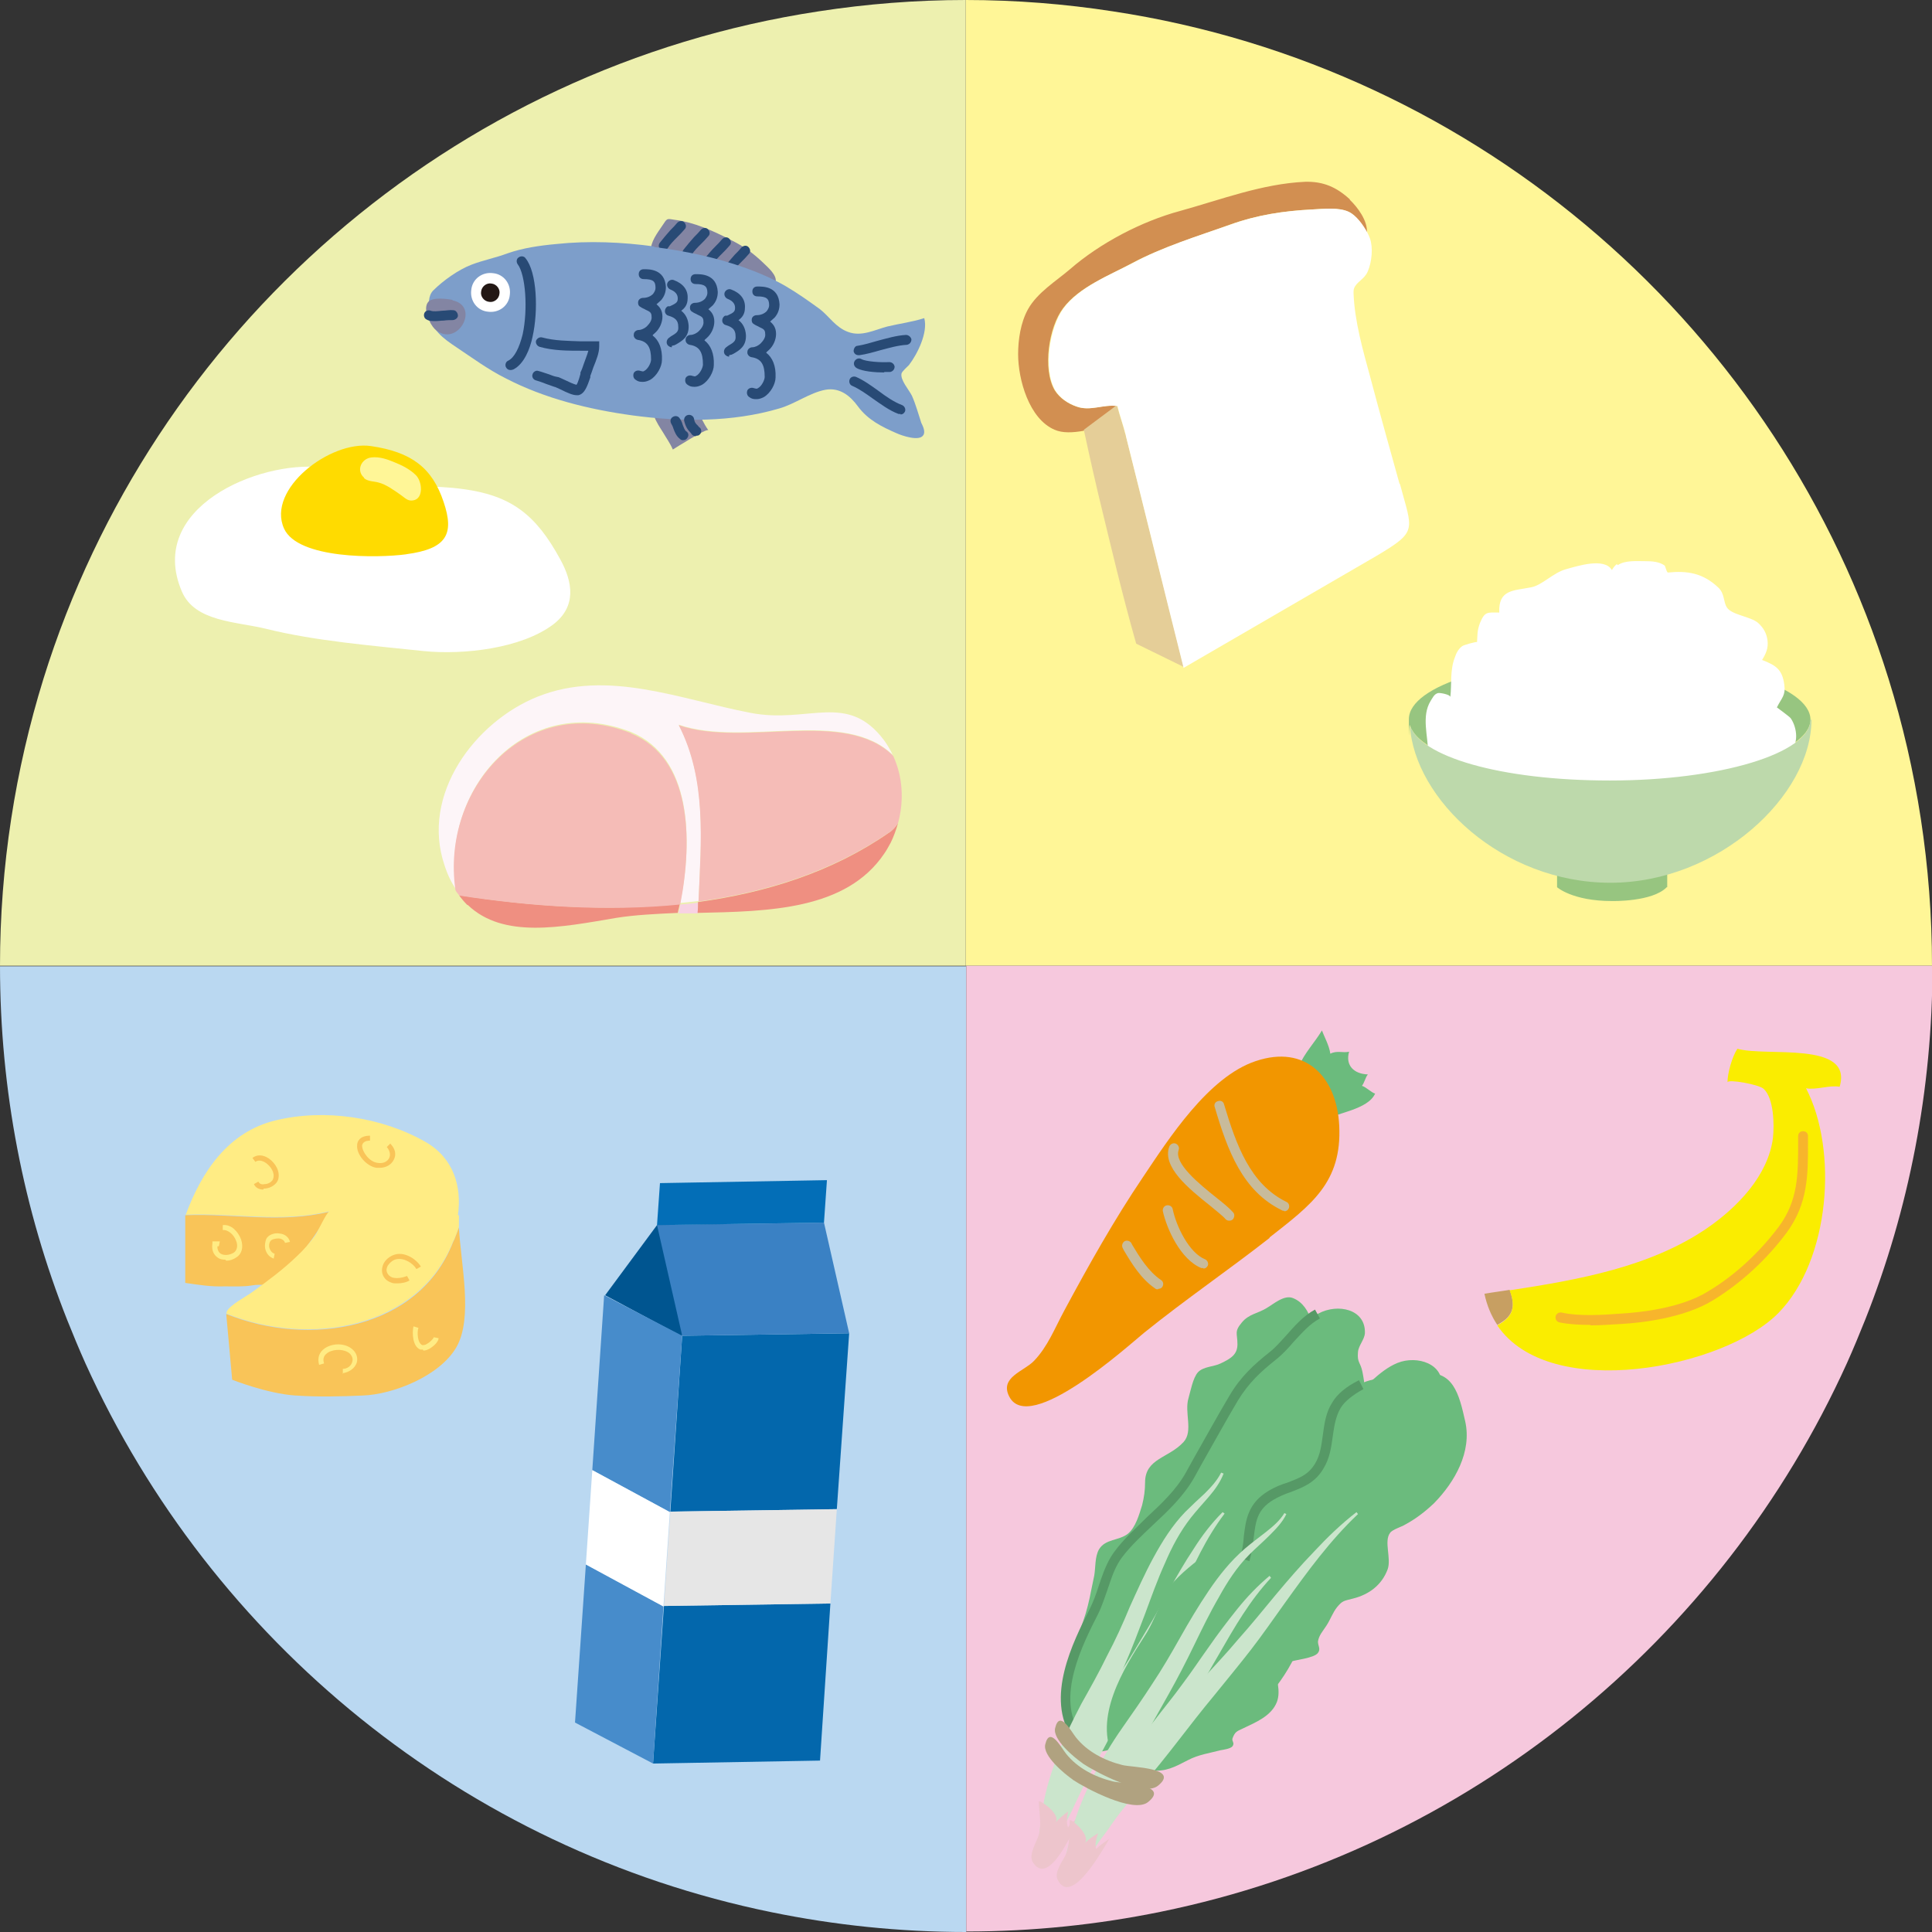 <?xml version="1.0" encoding="UTF-8"?>
<svg xmlns="http://www.w3.org/2000/svg" version="1.1" viewBox="0 0 391.1 391.1">
  <rect x="0" y="0" width="391.1" height="391.1" fill="#333333" stroke="none"/>
  <defs>
    <style>
      .cls-1 {
        fill: #231815;
      }

      .cls-2 {
        fill: #e5ce98;
      }

      .cls-3 {
        fill: #bad8f1;
      }

      .cls-4 {
        fill: #569966;
      }

      .cls-5 {
        fill: #8385a3;
      }

      .cls-6 {
        fill: #b0a280;
      }

      .cls-7 {
        fill: #fff;
      }

      .cls-8 {
        fill: #f8d2e2;
      }

      .cls-9 {
        fill: #ffdb00;
      }

      .cls-10 {
        fill: none;
      }

      .cls-11 {
        fill: #edc5cc;
      }

      .cls-12 {
        fill: #faed00;
      }

      .cls-13 {
        fill: #cbe5cc;
      }

      .cls-14 {
        fill: #f9c458;
      }

      .cls-15 {
        fill: #0367ac;
      }

      .cls-16 {
        fill: #3a81c4;
      }

      .cls-17 {
        fill: #f29600;
      }

      .cls-18 {
        fill: #fff697;
      }

      .cls-19 {
        fill: #ef8f81;
      }

      .cls-20 {
        fill: #284a75;
      }

      .cls-21 {
        fill: #ffec84;
      }

      .cls-22 {
        fill: #c8bb9b;
      }

      .cls-23 {
        fill: #f7b52c;
      }

      .cls-24 {
        fill: #478ccb;
      }

      .cls-25 {
        fill: #7d9eca;
      }

      .cls-26 {
        fill: #036eb7;
      }

      .cls-27 {
        fill: #bdd9ab;
      }

      .cls-28 {
        fill: #e6e6e6;
      }

      .cls-29 {
        fill: #edf0af;
      }

      .cls-30 {
        fill: #f6c8dd;
      }

      .cls-31 {
        fill: #f5bcb7;
      }

      .cls-32 {
        fill: #97c580;
      }

      .cls-33 {
        fill: #6bbb7d;
      }

      .cls-34 {
        fill: #fdf5f8;
      }

      .cls-35 {
        fill: #c79f62;
      }

      .cls-36 {
        fill: #005590;
      }

      .cls-37 {
        fill: #d28f51;
      }
    </style>
  </defs>
  <!-- Generator: Adobe Illustrator 28.6.0, SVG Export Plug-In . SVG Version: 1.2.0 Build 709)  -->
  <g>
    <g id="_レイヤー_1" data-name="レイヤー_1">
      <g>
        <path class="cls-29" d="M195.5,195.5V0c-10.1,0-20.1.8-29.8,2.3C91.3,13.6,30.7,67,8.8,137.4,3.1,155.8,0,175.3,0,195.5h195.5Z"/>
        <path class="cls-18" d="M391.1,195.5c0-20.2-3.1-39.8-8.8-58.1C360.4,67,299.8,13.6,225.3,2.3c-9.7-1.5-19.7-2.3-29.8-2.3v195.5h195.5Z"/>
        <path class="cls-3" d="M0,195.5h0c0,25.3,4.8,49.5,13.6,71.7,1.2,3,2.4,5.9,3.7,8.8,25.5,56.3,76.8,98.4,138.9,111.1,12.7,2.6,25.9,4,39.4,4v-195.5H0Z"/>
        <path class="cls-30" d="M391.1,195.5h-195.5v195.5c13.5,0,26.7-1.4,39.4-4,62.1-12.7,113.4-54.8,138.9-111.1,1.3-2.9,2.5-5.8,3.7-8.8,8.8-22.2,13.6-46.4,13.6-71.7h0Z"/>
        <g>
          <g>
            <polygon class="cls-15" points="132.2 357 166 356.4 168.1 324.6 134.4 325.1 132.2 357"/>
            <polygon class="cls-15" points="171.9 269.9 138.1 270.4 135.7 306 169.4 305.5 171.9 269.9"/>
            <polygon class="cls-28" points="135.7 306 134.4 325.1 168.1 324.6 169.4 305.5 135.7 306"/>
          </g>
          <polygon class="cls-36" points="122.5 262.2 133 248 147.1 247.8 138 270.5 122.5 262.2"/>
          <polygon class="cls-16" points="138.1 270.4 133 248 166.8 247.5 171.9 269.9 138.1 270.4"/>
          <polygon class="cls-26" points="133.6 239.5 133 248 166.8 247.5 167.4 238.9 133.6 239.5"/>
          <g>
            <polygon class="cls-24" points="138.1 270.4 122.3 262.2 119.9 297.6 135.6 306.1 138.1 270.4"/>
            <polygon class="cls-24" points="116.4 348.7 132.2 357 134.3 325.2 118.6 316.7 116.4 348.7"/>
            <polygon class="cls-7" points="119.9 297.6 118.6 316.7 134.3 325.2 135.6 306.1 119.9 297.6"/>
          </g>
        </g>
        <g>
          <path class="cls-14" d="M37.5,246v13.7c2.8.4,5.1.8,8,.7,1.9,0,3.8.1,5.6-.2,1.4-.3,3.4.2,4.7-.6,1.4-1,2.9-2.7,3.9-4.1,2.5-3.3,5-6.5,6.9-10.2-9.7,2.4-19.4.3-29.1.7Z"/>
          <path class="cls-21" d="M91.7,251.4c.5-.9.8-1.9,1.2-3,0-.8,0-1.6,0-2.4h-.2c.8-5.7-.8-11.5-6.5-14.8-8.9-5.1-20.5-6.8-30.4-4.4-9.6,2.3-15,10.4-18.2,19.1,9.7-.4,19.4,1.7,29.1-.7-.6.2-2.4,4.2-2.9,4.9-1.1,1.5-2.3,2.9-3.7,4.2-2.8,2.7-5.9,5-9.1,7.3-1.2.9-4.4,2.5-5.1,3.9,0,.1,0,.2-.1.4,16.8,6.8,38.9,3.1,45.9-14.5Z"/>
          <path class="cls-14" d="M59.9,282.5c4.4.3,9.1.2,13.5,0,6.1-.2,15.6-3.9,19-9.8,3.4-6,.9-16.7.5-24.2-.4,1-.7,2-1.2,3-6.9,17.7-29.1,21.3-45.9,14.5l1.2,13.3s7,2.8,12.8,3.2Z"/>
          <path class="cls-14" d="M76.8,236.4c-.2,0-.4,0-.6,0-2-.3-4.1-2.7-3.9-4.6,0-.6.4-1.9,2.6-1.9v1c-1,0-1.5.4-1.6,1,0,1.3,1.5,3.3,3.1,3.5,1.1.2,2-.2,2.4-1,.3-.7.1-1.5-.5-2.2l.7-.7c1,1,1.3,2.2.7,3.3-.5,1-1.6,1.6-2.8,1.6Z"/>
          <path class="cls-14" d="M80.4,259.8c-.5,0-.9,0-1.3-.2-.8-.3-1.3-.8-1.6-1.5-.3-.8-.2-1.6.2-2.4.5-.9,1.5-1.6,2.5-1.8,1.9-.4,4.1,1,5,2.5l-.9.5c-.7-1.2-2.5-2.3-4-2-.7.1-1.4.7-1.8,1.3-.2.4-.4.9-.1,1.5.2.4.5.7,1,.9,1,.3,2.3,0,3-.3l.5.9c-.6.4-1.6.6-2.5.6Z"/>
          <path class="cls-21" d="M69.4,278.1v-1c.9,0,1.7-.6,1.9-1.4.2-.6,0-1.2-.5-1.7-1-.9-3.1-1-4.4-.2-.6.4-1.2,1-.8,2.2l-1,.3c-.4-1.4,0-2.6,1.2-3.4,1.7-1.1,4.2-1,5.6.3.8.7,1.1,1.8.8,2.7-.4,1.1-1.5,1.9-2.9,2.1Z"/>
          <path class="cls-21" d="M85.6,273.2c-.2,0-.4,0-.5,0-1.6-.6-1.7-3.4-1.4-4.7l1,.3c-.3.9-.2,3.1.8,3.5.2,0,.6,0,1-.3.7-.4,1.3-1.1,1.3-1.3l1,.2c-.1.8-1,1.6-1.8,2.1-.4.2-.8.4-1.3.4Z"/>
          <path class="cls-21" d="M45.6,255c-.6,0-1.1-.1-1.5-.4-.9-.6-1.3-1.6-1.1-2.9v-.4c0,0,.6,0,.6,0,.3,0,.6,0,.9,0l-.2,1c0,0-.2,0-.3,0,0,.6.2,1.2.7,1.5.7.4,1.7.3,2.6-.2,1-.7.7-2,.5-2.4-.4-1.2-1.6-2.3-2.7-2.2v-1c1.7-.2,3.1,1.3,3.7,2.9.5,1.5.2,2.9-.9,3.6-.7.5-1.4.7-2.1.7Z"/>
          <path class="cls-21" d="M55.5,254.8c-.7-.2-1.3-.7-1.6-1.4-.4-.8-.3-1.8,0-2.6.4-.8,1.6-1.3,2.7-1.1,1.1.1,1.9.8,2.1,1.7l-1,.2c-.2-.7-1-.9-1.3-.9-.7,0-1.5.2-1.7.6-.3.5-.3,1.2,0,1.7.2.4.5.7.9.8l-.2,1Z"/>
          <path class="cls-14" d="M53.3,240.8c-.9,0-1.6-.4-1.9-1.1l.9-.5c.3.6.9.6,1.3.5.8,0,1.6-.6,1.7-1.1.4-1.2-.5-2.5-1.5-3.2-.3-.2-1.3-.8-2.1-.2l-.6-.8c.9-.7,2.1-.7,3.3.1,1.3.9,2.4,2.6,1.9,4.3-.3.9-1.4,1.7-2.6,1.8-.1,0-.2,0-.3,0Z"/>
        </g>
      </g>
      <g>
        <g>
          <path class="cls-7" d="M36.8,119.7c-7.2-16.9,15.5-26.5,28.3-25.1,4,.4,7.6,2.1,11.5,2.9,5.6,1.2,11.4.7,17.1,1.5,9.8,1.3,14.8,5.2,19.7,14.2,2.6,4.7,3.3,9.6-1.4,13.2-6.5,4.9-18.2,6.2-26.2,5.4-10.3-1.1-21.8-2-31.9-4.5-6.1-1.5-14.5-1.4-17.1-7.6Z"/>
          <path class="cls-9" d="M82.3,112.2c-5.9.8-22,1-24.8-5.2-3.6-8,9.4-17.9,17.6-16.7,8.2,1.2,12.4,4.4,14.7,11.3,2.2,6.5.7,9.5-7.6,10.6Z"/>
        </g>
        <path class="cls-18" d="M73.7,96.7c-1.7-1.5-.5-3.9,1.5-4.1,1.6-.2,3.3.4,4.7,1,1.5.6,3.1,1.4,4.3,2.6,1.3,1.3,1.6,4.8-.6,5.1-1.1.2-1.7-.6-2.6-1.2-1.3-.9-2.8-2-4.3-2.4-1-.3-2.2-.2-3-.9Z"/>
      </g>
      <g>
        <path class="cls-32" d="M337.5,179.6v-11.1h-22.3v11.1s3.1,2.8,11.1,2.8c0,0,8.2.2,11.1-2.8Z"/>
        <path class="cls-32" d="M325.9,133.2c-22.5,0-40.7,5.5-40.7,12.4s0,.8.2,1.2c2,6.3,19.3,11.2,40.5,11.2s40.5-5.5,40.6-12.3c0,0,0,0,0,0,0-6.8-18.2-12.4-40.7-12.4Z"/>
        <path class="cls-7" d="M327.3,114.2c-.4.3-.7.7-1,1.2-1.5-2.6-7-.8-9.2-.2-2.7.7-4.9,3.3-7.2,3.7-3.5.7-6.6.4-6.4,5.1-2.4,0-2.9-.3-3.9,2.1-.6,1.6-.5,2.4-.6,3.9,0-.2-2.8.6-3,.8-.8.6-1.2,1.4-1.5,2.3-1,2.6-.6,5.2-.9,8,0-.5-2.1-.9-2.5-.8-.8.2-1.1,1-1.5,1.6-1.9,3.1-.5,7.1-.5,10.5l38.2,11.1c6.6-2,13.2-3.9,19.8-5.9,4.3-1.3,9.3-2.1,13.4-4.1,1.9-.9,3.1-2.3,3.1-4.5,0-1.2-.4-2.6-1.1-3.6-.2-.3-2.8-2.2-2.8-2.2,1-2,1.8-2.4,1.5-4.6-.4-3-1.6-3.9-4.5-5,.8-1.3,1.3-2.4,1.1-4-.2-1.4-.8-2.5-1.9-3.5-1.5-1.3-5.3-1.6-6.3-3.1-.8-1.2-.4-2.8-1.8-4.1-3.1-2.9-6.2-3.4-10.2-3-.3-.3-.5-1.3-.6-1.4-1.1-.8-2.5-.9-4-.9-1.7,0-4.1-.2-5.5.8Z"/>
        <path class="cls-27" d="M366.5,145.7c-.1,6.8-18.3,12.3-40.6,12.3s-38.5-4.9-40.5-11.2c.9,15,18.7,31.9,40.6,31.9s40.7-17.7,40.7-33h-.2Z"/>
      </g>
      <g>
        <path class="cls-37" d="M273.3,40.4c-2.7-2.5-5.4-3.7-9.1-3.6-8.7.4-17,3.6-25.3,5.9-7.8,2.1-16.2,6.5-22.3,11.8-2.8,2.4-6.6,4.7-8.5,8.1-1.5,2.7-2,6.2-2,9.1,0,5.1,2.2,13.1,7.4,15.3,1.6.7,3.7.6,5.9.2l6.7-5c-2.8-.4-5.5,1.1-8.2.1-1.7-.6-3.4-1.7-4.4-3.3-2.5-4.3-1.2-12.8,1.7-16.6,3.2-4.3,9.3-6.6,13.9-9.1,6.2-3.3,13.2-5.4,19.8-7.8,5.6-2,10.9-2.8,16.7-3.1,2.2-.1,5.3-.5,7.4.5,1.5.7,2.9,2.6,3.7,4.2.2-2.4-1.9-5.2-3.5-6.7Z"/>
        <path class="cls-10" d="M227.8,87.9l11.8,47.2c-3.9-15.5-7.8-31.1-11.6-46.6,0-.2,0-.4-.1-.5Z"/>
        <path class="cls-2" d="M227.8,87.9c-.5-2-1.2-3.9-1.7-5.9l-6.7,5c1.2,5.6,2.6,11.7,2.8,12.5,2.5,10.3,4.9,20.6,7.8,30.8l9.6,4.7-11.8-47.2Z"/>
        <path class="cls-7" d="M283.3,97.9c-2-7.2-4-14.3-5.9-21.5-1.5-5.5-3.2-11.4-3.4-17.1,0-.3,0-.6.1-.9.5-1.4,2.1-1.8,2.8-3.5.8-1.9,1.1-4.8.4-6.7-.1-.3-.3-.7-.5-1.1-.9-1.7-2.3-3.5-3.7-4.2-2.1-1-5.2-.6-7.4-.5-5.8.3-11.2,1.1-16.7,3.1-6.6,2.3-13.7,4.5-19.8,7.8-4.6,2.4-10.7,4.8-13.9,9.1-2.8,3.8-4.2,12.3-1.7,16.6,1,1.6,2.6,2.7,4.4,3.3,2.8,1,5.4-.5,8.2-.1.5,2,1.2,3.9,1.7,5.9,0,.2.1.4.1.5,3.9,15.5,7.7,31.1,11.6,46.6l39.1-22.7c8.4-5,7.2-5.1,4.7-14.5Z"/>
      </g>
      <g>
        <g>
          <path class="cls-33" d="M220.9,321.9c-.4,2.1-.9,4.2-1.6,6.2-2.6,7.3-6.5,18.5-.5,25.5,2.4,2.7,9.8-.4,12.1-2.6,1.4-1.3,2-3.2,3.3-4.6,2-2.1,5-3,7.1-5.1,4.9-4.8,8.8-13.2,9.2-20,.7-10.3,2.8-19.4,9.5-28,2.2-2.9,4.7-4.3,6.3-7.6,2.1-4.2,2.3-7.9.9-12.3-1.2-3.5-1.5-9-5.4-10.6-1.8-.8-4,1.2-5.4,2-1.8,1.1-3.6,1.2-5,2.9-1.6,1.9-.9,2.2-.9,4.4,0,2.1-1.3,2.9-3.4,3.9-1.4.7-3.5.6-4.6,1.8-1,1.1-1.5,3.8-1.9,5.2-.9,2.9,1,6.7-1,8.9-3,3.3-7.8,3.3-7.8,8.2,0,1.6-.2,3-.6,4.6-.6,1.9-1.3,4.5-2.9,5.8-1.8,1.4-4.5,1-5.8,3.1-.9,1.5-.7,3.8-1,5.4-.2,1-.4,1.9-.6,2.9Z"/>
          <path class="cls-33" d="M223.8,320.1c-.7,2-1.3,4.1-2.3,6-3.5,6.9-8.8,17.6-3.6,25.2,2,3,9.8.8,12.3-1.1,1.5-1.2,2.4-2.9,3.9-4.1,2.3-1.8,5.3-2.4,7.7-4.2,5.5-4.1,10.3-12,11.6-18.8,1.9-10.2,5.2-18.9,12.8-26.6,2.6-2.6,5.2-3.7,7.2-6.7,2.9-4.4,3.4-7.2,2.4-12.1-.4-2-1.1-1.8-.9-4,.1-1.3,1.3-2.5,1.4-3.8.2-4.9-5.5-6.1-9.4-4-3.7,2-5.9,5.9-9.1,8.6-3.2,2.6-5.7,4.8-7.8,8.5-3.1,5.2-6,10.5-9,15.7-3.7,6.5-10.2,10.2-14.5,16-1.2,1.7-2,3.6-2.7,5.6Z"/>
          <path class="cls-4" d="M217.1,351.9c-5.6-8.2.1-19.5,3.5-26.2.7-1.4,1.3-3,1.8-4.6.1-.4.3-.8.4-1.2.8-2.3,1.6-4.2,2.8-5.8,1.9-2.6,4.3-4.7,6.5-6.9,3-2.8,5.9-5.5,7.9-9l1.6-2.9c2.4-4.2,4.8-8.6,7.3-12.8,2.3-3.9,5-6.3,8-8.7,1.3-1,2.3-2.2,3.5-3.5,1.7-1.9,3.4-3.9,5.8-5.2l1,1.8c-2.1,1.1-3.6,2.9-5.3,4.7-1.1,1.3-2.3,2.6-3.7,3.7-3,2.4-5.4,4.6-7.6,8.2-2.5,4.2-4.9,8.6-7.3,12.8l-1.6,2.9c-2.2,3.8-5.3,6.7-8.3,9.5-2.2,2.1-4.5,4.2-6.3,6.6-1.1,1.5-1.8,3.2-2.5,5.3-.1.4-.3.8-.4,1.2-.6,1.6-1.1,3.3-1.9,4.9-3.2,6.3-8.6,16.9-3.6,24.2l-1.7,1.1Z"/>
          <path class="cls-13" d="M212.6,372.8c.9-3.1,1.3-6.1,2-9.2.3-1.6.7-3.1,1.2-4.7.5-1.5,1.1-3.1,1.7-4.5,1.3-3,2.8-5.8,4.5-8.5l5.2-7.9c1.7-2.6,3.3-5.3,4.9-8,1.6-2.6,3.1-5.4,4.6-8.2,1.5-2.7,3.1-5.5,4.9-8.2,1.7-2.7,3.6-5.2,5.9-7.5l.4.3c-3.8,5-6.4,10.7-8.9,16.4-1.3,2.9-2.5,5.8-3.9,8.6-1.4,2.8-2.9,5.6-4.4,8.4-1.5,2.8-2.9,5.6-4.3,8.4-1.4,2.8-2.8,5.5-4.3,8.2-.7,1.4-1.5,2.7-2.2,4.1-.7,1.3-1.3,2.7-2,4.1-1.3,2.8-2.7,5.9-4.9,8.3l-.4-.2Z"/>
          <path class="cls-13" d="M209.4,376.8c.9-3.6,1.1-7.2,1.7-10.9.6-3.8,1.8-7.4,3.1-10.9,1.3-3.5,3-6.8,4.7-10.1,1.8-3.2,3.6-6.4,5.2-9.7,1.7-3.2,3.2-6.5,4.6-9.9,1.5-3.3,3-6.7,4.8-10,1.8-3.3,3.8-6.5,6.4-9.2,1.3-1.3,2.7-2.6,4-3.8,1.3-1.3,2.5-2.6,3.3-4.2l.5.2c-.7,1.8-1.8,3.3-3,4.7-1.2,1.4-2.5,2.8-3.6,4.2-2.2,2.8-3.9,6-5.3,9.3-1.5,3.3-2.7,6.7-4,10.2-1.3,3.4-2.6,6.9-4.1,10.3l-4.4,10.1c-1.5,3.4-3,6.6-4.6,9.9-.8,1.6-1.5,3.3-2.3,4.9-.8,1.6-1.4,3.2-2,4.9-1.3,3.4-2.4,7.1-4.6,10.2l-.5-.2Z"/>
          <path class="cls-11" d="M218.6,367.6c-.8.7-1.7,1.4-2.4,2.3-.4-1-.2-2,0-3.2-.9.7-1.9,1.5-2.6,2.3,1.3-1.4-2.3-4.2-3.3-4.4,0,2.3.6,4.4,0,6.8-.4,1.4-2.2,4.1-1.2,5.6,3.4,5.4,8.8-7.8,9.5-9.4Z"/>
        </g>
        <g>
          <path class="cls-33" d="M234.6,325.5c-.9,1.9-1.7,3.9-2.9,5.7-4.2,6.5-10.5,16.6-6.2,24.7,1.7,3.2,9.7,1.8,12.3.2,1.6-1,2.7-2.7,4.3-3.7,2.4-1.6,5.5-1.8,8-3.4,5.9-3.5,11.5-10.8,13.5-17.5,3-9.9,7.1-18.3,15.5-25.1,2.8-2.3,5.6-3.1,7.9-6,3.3-4.1,4.2-6.8,3.6-11.8-.2-2.1-.9-1.9-.5-4.1.3-1.3,1.6-2.3,1.7-3.6.7-4.8-4.9-6.6-8.9-5-3.9,1.6-6.5,5.3-10,7.6-3.5,2.3-6.1,4.2-8.6,7.6-3.6,4.9-7.1,9.8-10.6,14.7-4.3,6-11.2,9.1-16.1,14.4-1.4,1.5-2.4,3.4-3.3,5.3Z"/>
          <path class="cls-33" d="M242.5,328.8c-.3,1.7-.4,3.5-.8,5.2-1.8,8.6-10.7,10.6-14.1,17.7-.4.9-1.1,3.3-.7,4.3.7,1.9,4.4,2.2,6,2.4,3.1.3,4.9-.7,7.6-2.1,2.1-1.1,4.3-1.4,6.6-2,.6-.1,2-.3,2.4-.8.5-.7-.2-1,0-1.6.5-1.3.8-1.4,2.1-2,2.5-1.2,5.8-2.5,6.9-5.4.8-2.2-.1-4.7-.5-6.8.9-.5,1.8-.9,2.8-1.2,1.3-.5,5.2-.8,6-1.9.6-.8,0-1.4,0-2.3.2-1.3,1-2.1,1.7-3.2.8-1.2,1.3-2.7,2.2-3.8,1.1-1.3,1.3-1.2,3.2-1.7,3.2-.8,5.8-2.7,7-5.9.8-2.2-.8-5.7.5-7.4.5-.7,2.3-1.2,3.1-1.7,2.2-1.2,4-2.6,5.8-4.3,4.2-4.3,7.7-10.4,6.3-16.6-1.2-5.3-2.4-10.8-9-9.5-3.7.7-8.9.2-12.3,2-1.8,1-3.9,2.4-5,4.2-2.3,3.7-1.1,8.5-3.4,12.4-2.3,4-6,3.7-9.7,5.9-5.5,3.3-3.7,7.9-5.4,13-1.1,3.5-5.2,4.2-7.3,7.2-1.3,1.9-1.8,3.9-2.1,5.9Z"/>
          <path class="cls-4" d="M252.9,316l-1.9-.6c.5-1.5.7-3,.8-4.5.4-3.2.8-6.6,5-9.1,1.3-.8,2.6-1.3,3.9-1.7,2.3-.9,4.1-1.5,5.5-3.8,1.1-1.8,1.3-3.8,1.6-5.9.3-2.2.6-4.5,1.9-6.5,1-1.7,2.8-3.2,5.4-4.5l.9,1.8c-2.2,1.2-3.8,2.5-4.6,3.8-1,1.7-1.3,3.6-1.6,5.7-.3,2.2-.6,4.5-1.9,6.6-1.7,2.9-4.2,3.8-6.5,4.7-1.2.4-2.4.9-3.6,1.6-3.4,2-3.6,4.5-4,7.6-.2,1.5-.4,3.1-.9,4.9Z"/>
          <path class="cls-13" d="M215.4,381.5c1.2-3,1.9-5.9,2.9-8.9.5-1.5,1-3,1.7-4.6.7-1.5,1.4-2.9,2.2-4.3,1.6-2.8,3.4-5.5,5.4-7.9l6-7.4c1.9-2.5,3.9-4.9,5.7-7.4,1.9-2.5,3.6-5.1,5.4-7.6,1.8-2.6,3.7-5.1,5.7-7.6,2-2.5,4.2-4.8,6.6-6.8l.3.4c-4.3,4.6-7.4,10-10.5,15.4-1.6,2.7-3.1,5.5-4.8,8.2-1.7,2.7-3.5,5.3-5.2,7.9-1.8,2.6-3.5,5.2-5.1,7.9-1.7,2.6-3.4,5.2-5.1,7.7-.9,1.3-1.7,2.5-2.6,3.8-.8,1.2-1.6,2.6-2.4,3.9-1.6,2.7-3.3,5.6-5.7,7.8l-.4-.3Z"/>
          <path class="cls-13" d="M216.1,379.1c1.9-3.4,3.4-6.9,5.2-10.5.8-1.8,1.8-3.5,2.8-5.3.5-.9,1.1-1.7,1.6-2.5l1.7-2.5c2.3-3.2,4.8-6.3,7.5-9.2l8-8.6c2.6-2.9,5.3-5.7,7.8-8.7,2.6-2.9,5-5.9,7.5-8.9,2.5-3,5.1-6,7.8-8.8,2.7-2.9,5.5-5.6,8.6-8l.3.4c-5.7,5.4-10.2,11.6-14.8,18-2.3,3.2-4.5,6.4-6.9,9.5-2.4,3.1-4.9,6.1-7.4,9.2-2.5,3-4.9,6.1-7.3,9.2-2.4,3.1-4.8,6.1-7.3,9l-1.8,2.2-1.8,2.3c-1.2,1.4-2.3,3-3.4,4.6-2.3,3.1-4.7,6.4-7.8,9l-.4-.3Z"/>
          <path class="cls-13" d="M214.4,380.5c1.2-3.5,1.8-7,2.8-10.6,1-3.7,2.6-7.2,4.2-10.5,1.7-3.3,3.6-6.5,5.7-9.5,2.1-3,4.2-6,6.2-9.1,2-3,3.8-6.1,5.6-9.3,1.8-3.2,3.7-6.4,5.8-9.5,2.1-3.1,4.4-6,7.3-8.5,1.4-1.2,2.9-2.3,4.3-3.4,1.4-1.1,2.8-2.3,3.7-3.8l.4.2c-.8,1.7-2.2,3.1-3.5,4.4-1.3,1.3-2.7,2.5-4,3.8-2.5,2.5-4.5,5.6-6.2,8.7-1.8,3.1-3.4,6.4-5,9.7-1.6,3.3-3.3,6.6-5.1,9.8l-5.4,9.6c-1.8,3.2-3.7,6.3-5.6,9.4-1,1.5-1.9,3.1-2.8,4.6-.9,1.6-1.7,3.1-2.5,4.7-1.6,3.2-3.1,6.8-5.7,9.6l-.4-.2Z"/>
          <path class="cls-11" d="M224.5,372.3c-.9.6-1.8,1.2-2.6,2-.3-1,0-2,.4-3.2-1,.6-2,1.3-2.8,2.1,1.4-1.3-1.8-4.4-2.9-4.8-.3,2.3.1,4.4-.7,6.7-.5,1.3-2.6,3.8-1.8,5.4,2.8,5.8,9.5-6.8,10.5-8.3Z"/>
        </g>
        <path class="cls-6" d="M219.1,356.9c-1.6-1.1-6.1-4.8-5.5-7.1.9-3.8,3.3.8,4.2,1.9,2.3,2.9,5.8,4.7,9.4,5.6,1.9.5,11.8.5,7.2,4.2-3,2.4-12.8-2.9-15.2-4.5Z"/>
        <path class="cls-6" d="M217.1,360.2c-1.6-1.1-6.1-4.8-5.5-7.1.9-3.8,3.3.8,4.2,1.9,2.3,2.9,5.8,4.7,9.4,5.6,1.9.5,11.8.5,7.2,4.2-3,2.4-12.8-2.9-15.2-4.5Z"/>
      </g>
      <g>
        <path class="cls-33" d="M278.4,221.4c-.9-.3-1.8-1.3-2.7-1.6.5-.6.7-1.7,1.2-2.3-2.8-.1-4.6-1.8-3.8-4.6-1.3.3-2.4-.3-3.8.4-.2-1.6-1.3-3.6-1.7-4.7-1.5,2.5-3.5,4.5-4.7,7.3l5.2,10.9c2.1-1.5,8.9-2.1,10.3-5.5Z"/>
        <path class="cls-17" d="M257,250.6c-8.3,6.5-17.1,12.5-25.4,19.2-3.3,2.7-23.3,20.8-27.3,12.9-2-3.9,3-5.1,5-7.2,2.8-2.9,4.2-6.6,6.2-10.3,4.9-9.1,10-18.2,15.8-26.8,5.3-7.9,13.3-20.4,22.9-23.6,10.1-3.4,16.4,3.2,16.9,13,.6,11.6-5.7,16.1-14.1,22.7Z"/>
        <path class="cls-22" d="M259.9,245.1c-.1,0-.3,0-.4-.1-8-3.9-11-12.1-13.6-20.9-.2-.5.1-1.1.7-1.2.5-.2,1.1.1,1.2.7,2.5,8.3,5.3,16.1,12.6,19.7.5.2.7.8.5,1.3-.2.4-.5.6-.9.6Z"/>
        <path class="cls-22" d="M248.8,247.1c-.3,0-.5-.1-.7-.3-.6-.7-1.8-1.6-3.1-2.7-4.4-3.5-9.8-7.9-8.3-12,.2-.5.8-.8,1.3-.6.5.2.8.8.6,1.3-1,2.7,4.2,6.9,7.7,9.7,1.4,1.1,2.6,2.1,3.3,2.9.4.4.3,1,0,1.4-.2.2-.4.3-.7.3Z"/>
        <path class="cls-22" d="M243.6,256.7c-.1,0-.2,0-.4,0-4.2-1.7-7-7.9-7.8-11.5-.1-.5.2-1.1.8-1.2.5-.1,1.1.2,1.2.8.7,3.4,3.3,8.8,6.5,10.1.5.2.8.8.6,1.3-.2.4-.5.6-.9.6Z"/>
        <path class="cls-22" d="M234.4,261c-.2,0-.4,0-.6-.2-2.8-1.9-4.7-5-6.3-7.7l-.2-.4c-.3-.5-.1-1.1.3-1.4.5-.3,1.1-.1,1.4.3l.2.4c1.5,2.5,3.3,5.4,5.8,7.1.5.3.6.9.3,1.4-.2.3-.5.4-.8.4Z"/>
      </g>
      <g>
        <path class="cls-35" d="M305.6,261.1c-1.7.3-3.4.5-5.1.8.5,2.4,1.4,4.5,2.6,6.3,2.7-1.5,4-3.1,2.5-7.1Z"/>
        <path class="cls-12" d="M351.7,212.3c-1.1,1.7-2,5-2,6.8,0-.7,6.3.4,7.3,1.3,2.1,1.9,2.2,7.3,1.9,10-1,7.6-7.2,14-13.3,18.2-11.5,7.9-26.2,10.5-40,12.6,1.5,3.9.2,5.6-2.5,7.1,10.6,15.7,46,8.6,56.9-2.5,10.5-10.7,12.1-33,5.6-45.5,2,.4,4.8-.7,6.8-.3,2.8-9.4-14.9-6-20.7-7.7Z"/>
        <path class="cls-23" d="M322,268.2c-2.2,0-4.3-.1-6.3-.5-.5-.1-.9-.6-.8-1.2.1-.5.6-.9,1.2-.8,3.6.8,8.3.5,12.2.2,3.4-.2,11.9-1,17.5-4.5,5.5-3.3,10.4-7.9,14.3-13.1,3.9-5.3,3.9-10.5,3.9-17v-1.3c0-.6.4-1,1-1s1,.4,1,1v1.3c0,6.6,0,12.3-4.3,18.2-4.1,5.5-9.2,10.2-14.9,13.7-6,3.7-14.9,4.6-18.4,4.8-2,.1-4.2.3-6.5.3Z"/>
      </g>
      <g>
        <path class="cls-8" d="M137.3,184.9c1.3,0,2.6,0,4,0,0-.7,0-1.5.1-2.2-1.2.2-2.4.3-3.7.4-.1.6-.2,1.2-.4,1.8Z"/>
        <path class="cls-19" d="M94.7,183.2c7.2,6.9,18.9,4.5,30.1,2.6,3.8-.6,8-.8,12.4-1,.1-.6.3-1.2.4-1.8-14.9,1.5-30.3.5-44.7-1.8.5.7,1.1,1.4,1.7,2Z"/>
        <g>
          <path class="cls-34" d="M180.8,153c-.5-1.1-1.1-2.1-1.8-3.1-7.5-10-15.3-3.3-27.1-5.6-14.1-2.7-28.9-8.9-43-3.3-12.8,5.1-23.8,19.9-18.9,34.2.6,1.9,1.4,3.5,2.3,4.8-3-20.6,14.3-40.1,35.5-31.8,12.1,5.1,12.5,21.3,9.9,34.6,1.2-.1,2.5-.3,3.7-.4.6-12.3,1.7-24.7-4-35.7,13.3,4.6,33.6-3.5,43.4,6.2Z"/>
          <path class="cls-19" d="M179.9,168.6c-11.4,7.9-24.7,12.1-38.6,14,0,.7,0,1.5-.1,2.2,14.5-.3,30.1-.6,37.8-12,.5-.7.9-1.5,1.3-2.2.6-1.2,1.1-2.6,1.5-4-.5.8-1.1,1.5-1.9,2Z"/>
          <path class="cls-31" d="M179.9,168.6c.8-.5,1.4-1.2,1.9-2,1.2-4.4,1-9.3-1-13.6-9.8-9.7-30.1-1.6-43.4-6.2,5.7,11.1,4.5,23.5,4,35.7,13.8-1.9,27.1-6.1,38.6-14Z"/>
          <path class="cls-31" d="M127.7,148.4c-21.1-8.3-38.5,11.2-35.5,31.8.2.4.5.7.8,1.1,14.4,2.2,29.8,3.3,44.7,1.8,2.6-13.3,2.2-29.6-9.9-34.6Z"/>
        </g>
      </g>
      <g>
        <g>
          <path class="cls-5" d="M142.1,84.8c-.3-.7-.9-1.5-1-2.2,0,.2-6.3.1-6.9,0-3.7-.5-1,3.3,0,4.9.7,1.2,1.5,2.3,2,3.5.5-.3,6.9-4.4,7.2-3.9-.5-.7-.9-1.4-1.3-2.2Z"/>
          <path class="cls-5" d="M154.5,53.2c-2.1-2-3.9-3.3-6.5-4.6-3.5-1.8-7.4-3.6-11.4-4.1-1.4-.2-1.5-.4-2.2.7-.9,1.4-2.4,3.2-2.6,4.9l25.2,7.1c.4-1.5-1.6-3.1-2.5-4Z"/>
          <path class="cls-20" d="M134.4,50.7c-.2,0-.4,0-.6-.2-.5-.3-.6-.9-.2-1.4.7-.9,1.4-1.7,2.1-2.5.5-.5,1-1,1.4-1.5.4-.4,1-.5,1.4-.1.4.4.5,1,.1,1.4-.5.6-1,1.1-1.5,1.6-.7.7-1.4,1.4-1.9,2.2-.2.3-.5.4-.8.4Z"/>
          <path class="cls-20" d="M139.2,52.1c-.2,0-.4,0-.6-.2-.5-.3-.6-.9-.2-1.4.7-.9,1.4-1.7,2.1-2.5.5-.5,1-1,1.4-1.5.4-.4,1-.5,1.4-.1.4.4.5,1,.1,1.4-.5.6-1,1.1-1.5,1.6-.7.7-1.4,1.4-1.9,2.2-.2.3-.5.4-.8.4Z"/>
          <path class="cls-20" d="M143.5,53.9c-.2,0-.4,0-.6-.2-.5-.3-.6-.9-.2-1.4.7-.9,1.4-1.7,2.1-2.4.5-.5,1-1,1.4-1.5.4-.4,1-.5,1.4-.1.4.4.5,1,.1,1.4-.5.6-1,1.1-1.5,1.6-.7.7-1.4,1.4-1.9,2.2-.2.3-.5.4-.8.4Z"/>
          <path class="cls-20" d="M147.4,55.7c-.2,0-.4,0-.6-.2-.5-.3-.6-.9-.2-1.4.7-.9,1.4-1.7,2.1-2.5.5-.5,1-1,1.4-1.5.4-.4,1-.5,1.4-.1.4.4.5,1,.1,1.4-.5.6-1,1.1-1.5,1.6-.7.7-1.4,1.4-1.9,2.2-.2.3-.5.4-.8.4Z"/>
          <path class="cls-25" d="M132.5,49.9c-6.6-.9-13.3-1.2-19.9-.5-3.3.3-6.8.8-9.9,1.9-2.4.9-5,1.4-7.3,2.3-2.6,1-5.7,3.2-7.7,5.2-1.1,1.1-.9,2.9-.8,4.5.3,3.4,2.8,5.2,5.5,7,3.3,2.2,6.4,4.5,10,6.3,7.9,4.1,16.9,6.3,25.7,7.5,9.7,1.3,20.1,1.4,29.6-1.4,3.2-.9,6.2-3.2,9.4-3.8,2.9-.5,5,1.2,6.6,3.4,2,2.7,4.8,4.1,7.8,5.4,1.1.5,4.6,1.7,5.4.4.5-.7-.1-1.9-.4-2.5-.6-1.8-1.1-3.7-1.9-5.5-.6-1.2-2.4-3.2-2.1-4.5.1-.4,1.2-1.4,1.5-1.7,1.7-2.2,3.9-6.6,3.1-9.5-2.5.8-5,1.1-7.5,1.7-2.6.7-5.2,2.1-7.9,1.1-2.5-.9-3.8-3.1-5.7-4.6-2.2-1.6-4.6-3.3-7-4.7-2.6-1.5-5.4-2.7-8.2-3.7-5.9-2.1-12.1-3.4-18.4-4.2Z"/>
          <path class="cls-20" d="M103.3,74.9c-.4,0-.7-.2-.9-.6-.2-.5,0-1.1.5-1.3,1.2-.6,2.2-2.5,2.9-5.3,1.1-5.1.6-12.1-1-14.2-.3-.4-.3-1.1.2-1.4.4-.3,1.1-.3,1.4.2,2.3,2.8,2.6,10.6,1.4,15.9-.5,2.4-1.7,5.5-3.9,6.6-.1,0-.3.1-.4.1Z"/>
          <path class="cls-20" d="M116.7,80c-.7,0-1.7-.4-3.3-1.2-.5-.2-1-.5-1.2-.5-.6-.2-1.1-.4-1.7-.6-.7-.3-1.4-.5-2-.7-.5-.1-.9-.7-.7-1.2.1-.5.7-.9,1.2-.7.8.2,1.5.5,2.2.7.5.2,1,.4,1.6.5.3,0,.8.3,1.5.6.6.3,1.9.9,2.4,1,.1-.1.4-.7.8-2.2v-.3c.3-.6.5-1.2.7-1.8.3-.9.7-1.8.9-2.6-.5,0-.9,0-1.4,0-2.8,0-5.7,0-8.5-.8-.5-.2-.8-.7-.7-1.2.2-.5.7-.8,1.2-.7,2.6.7,5.2.7,8,.8.9,0,1.7,0,2.6,0h1s0,1,0,1c0,1.4-.6,2.8-1.2,4.3-.2.6-.4,1.2-.6,1.7v.3c-.6,1.7-1.1,3.3-2.4,3.6-.1,0-.2,0-.3,0Z"/>
          <g>
            <path class="cls-7" d="M99.8,55.3c-2.2-.3-4.2,1.2-4.4,3.4-.3,2.2,1.2,4.2,3.4,4.4,2.2.3,4.2-1.2,4.4-3.4.3-2.2-1.2-4.2-3.4-4.4Z"/>
            <path class="cls-1" d="M101.1,59.5c-.1,1-1.1,1.8-2.1,1.6-1-.1-1.8-1.1-1.6-2.1.1-1,1.1-1.8,2.1-1.6,1,.1,1.8,1.1,1.6,2.1Z"/>
          </g>
          <path class="cls-20" d="M140.9,88.3c-.3,0-.6-.1-.8-.3-.1-.1-.2-.3-.3-.4-.6-.6-1-1.2-1.3-2.4-.1-.5.2-1.1.8-1.2.5-.1,1.1.2,1.2.8.1.7.3.9.8,1.4.1.1.2.3.4.4.4.4.3,1.1-.1,1.4-.2.2-.4.2-.7.2Z"/>
          <path class="cls-20" d="M138.3,89.1c-.2,0-.4,0-.6-.2-.8-.6-1.1-1.4-1.4-2.2-.1-.4-.3-.7-.4-.9-.3-.5-.2-1.1.3-1.4.5-.3,1.1-.2,1.4.3.3.4.5.9.6,1.3.2.5.4,1.1.7,1.3.5.3.6.9.2,1.4-.2.3-.5.4-.8.4Z"/>
        </g>
        <path class="cls-20" d="M130,77.3c-.5,0-.9-.1-1.3-.4-.5-.3-.6-.9-.4-1.4.3-.5.9-.6,1.4-.4.2,0,.4.2.7,0,.8-.4,1.4-1.7,1.4-2.3,0-2.5-.7-3.7-2.7-4-.5-.1-.9-.6-.8-1.1,0-.5.5-.9,1-.9.5,0,1.2-.3,1.7-.8.6-.6,1-1.3.9-1.9,0-.8-.3-1-1.2-1.4-.3-.2-.7-.3-1.1-.6-.4-.2-.5-.7-.4-1.1.1-.4.5-.7,1-.7.8,0,1.5-.3,2-.8.3-.4.5-.8.5-1.2,0-1.3-.4-1.8-2.4-1.8-.6,0-1-.4-1-1,0-.6.4-1,1-1,1,0,4.3-.1,4.5,3.6,0,1-.3,1.9-1,2.7-.3.3-.6.5-.9.8.6.5,1.2,1.2,1.2,2.5,0,1.1-.5,2.4-1.5,3.3-.2.2-.4.3-.5.5,1.3,1,2,2.7,1.9,5,0,1.3-1,3.2-2.4,4-.4.2-.9.4-1.4.4Z"/>
        <path class="cls-20" d="M140.5,78.3c-.5,0-.9-.1-1.3-.4-.5-.3-.6-.9-.4-1.4.3-.5.9-.6,1.4-.4.2,0,.4.2.7,0,.8-.4,1.4-1.7,1.4-2.3,0-2.5-.7-3.7-2.7-4-.5-.1-.9-.6-.8-1.1,0-.5.5-.9,1-.9.5,0,1.2-.3,1.7-.8.6-.6,1-1.3.9-1.9,0-.8-.3-1-1.2-1.4-.3-.2-.7-.3-1.1-.6-.4-.2-.5-.7-.4-1.1.1-.4.5-.7,1-.7.8,0,1.5-.3,2-.8.3-.4.5-.8.5-1.2,0-1.3-.5-1.8-2.4-1.8-.6,0-1-.4-1-1,0-.6.4-1,1-1,1,0,4.3-.1,4.5,3.6,0,1-.3,1.9-1,2.7-.3.3-.6.5-.9.8.6.5,1.2,1.2,1.2,2.5,0,1.1-.5,2.4-1.5,3.3-.2.2-.4.3-.5.5,1.3,1,2,2.7,1.9,5,0,1.3-1,3.2-2.4,4-.4.2-.9.4-1.4.4Z"/>
        <path class="cls-20" d="M136,70.3c-.3,0-.7-.2-.9-.5-.3-.5-.1-1.1.3-1.4l.4-.3c1.2-.7,1.6-1,1.5-2,0-1.2-.6-1.8-2-2.2-.4-.1-.7-.5-.7-.9,0-.4.2-.8.6-1h.4c1.3-.6,1.6-.8,1.6-1.6,0-.8-.5-1.4-1.5-1.8-.5-.2-.8-.8-.6-1.3.2-.5.8-.8,1.3-.6,1.9.7,2.9,2,2.8,3.7,0,1.3-.6,2-1.3,2.5.9.7,1.4,1.7,1.5,3,.1,2.3-1.3,3.1-2.5,3.8l-.4.2c-.2,0-.3.1-.5.1Z"/>
        <path class="cls-20" d="M153,80.8c-.5,0-.9-.1-1.3-.4-.5-.3-.6-.9-.4-1.4.3-.5.9-.6,1.4-.4.2,0,.4.2.7,0,.8-.4,1.4-1.7,1.4-2.3,0-2.5-.7-3.7-2.7-4-.5-.1-.9-.6-.8-1.1,0-.5.5-.9,1-.9.5,0,1.2-.3,1.7-.8.6-.6,1-1.3.9-1.9,0-.8-.3-1-1.2-1.4-.3-.2-.7-.3-1.1-.6-.4-.2-.5-.7-.4-1.1.1-.4.5-.7,1-.7.8,0,1.5-.3,2-.8.3-.4.5-.8.5-1.2,0-1.3-.5-1.8-2.4-1.8-.6,0-1-.4-1-1,0-.6.4-1,1-1,1.1,0,4.3-.1,4.5,3.6,0,1-.3,1.9-1,2.7-.3.3-.6.5-.9.8.6.5,1.2,1.2,1.2,2.5,0,1.1-.5,2.4-1.5,3.3-.2.2-.4.3-.5.5,1.3,1,2,2.7,1.9,5,0,1.3-1,3.2-2.4,4-.4.2-.9.4-1.4.4Z"/>
        <path class="cls-20" d="M147.6,72.2c-.3,0-.7-.2-.9-.5-.3-.5-.1-1.1.3-1.4l.4-.3c1.2-.7,1.6-1,1.5-2,0-1.2-.6-1.8-2-2.2-.4-.1-.7-.5-.7-.9s.2-.8.6-1h.4c1.3-.6,1.6-.8,1.6-1.6,0-.8-.5-1.4-1.5-1.8-.5-.2-.8-.8-.6-1.3.2-.5.8-.8,1.3-.6,1.9.7,2.9,2,2.8,3.7,0,1.3-.6,2-1.3,2.5.9.7,1.4,1.7,1.5,3,.1,2.3-1.3,3.1-2.5,3.8l-.4.2c-.2,0-.3.1-.5.1Z"/>
        <path class="cls-20" d="M173.8,71.9c-.5,0-.9-.3-1-.8,0-.5.3-1.1.8-1.1,1.3-.2,2.6-.6,4-1,1.9-.5,3.9-1.1,5.8-1.2.5,0,1,.4,1.1.9,0,.6-.4,1-.9,1.1-1.8.1-3.5.6-5.4,1.1-1.4.4-2.8.8-4.2,1,0,0-.1,0-.2,0Z"/>
        <path class="cls-20" d="M179,75.4c-1.8,0-4.4-.2-5.6-.9-.5-.3-.7-.9-.4-1.4.3-.5.9-.7,1.4-.4.9.5,3.9.7,5.6.6.6,0,1,.4,1.1.9,0,.6-.4,1-.9,1.1-.3,0-.7,0-1.2,0Z"/>
        <path class="cls-20" d="M182.3,83.8c-.1,0-.2,0-.4,0-1.9-.7-3.6-2-5.2-3.1-1.4-1-2.8-2-4.2-2.6-.5-.2-.7-.8-.5-1.3.2-.5.8-.7,1.3-.5,1.6.7,3.1,1.8,4.5,2.8,1.6,1.2,3.2,2.3,4.8,2.9.5.2.8.8.6,1.3-.2.4-.5.6-.9.6Z"/>
        <path class="cls-5" d="M91.6,60.8c5.8,1.2.9,9.9-3.6,5.8-1-1-2.5-4.1-1.3-5.5.9-1,3.8-.6,4.9-.4Z"/>
        <path class="cls-20" d="M88.1,65c-.6,0-1.2,0-1.7-.3-.5-.2-.7-.8-.5-1.3.2-.5.8-.7,1.3-.5.5.2,1.4.1,2.3,0,.8,0,1.5-.2,2.3-.1.5,0,.9.6.9,1.1,0,.5-.6.9-1.1.9-.5,0-1.1,0-1.8.1-.6,0-1.1.1-1.7.1Z"/>
      </g>
    </g>
  </g>
</svg>
